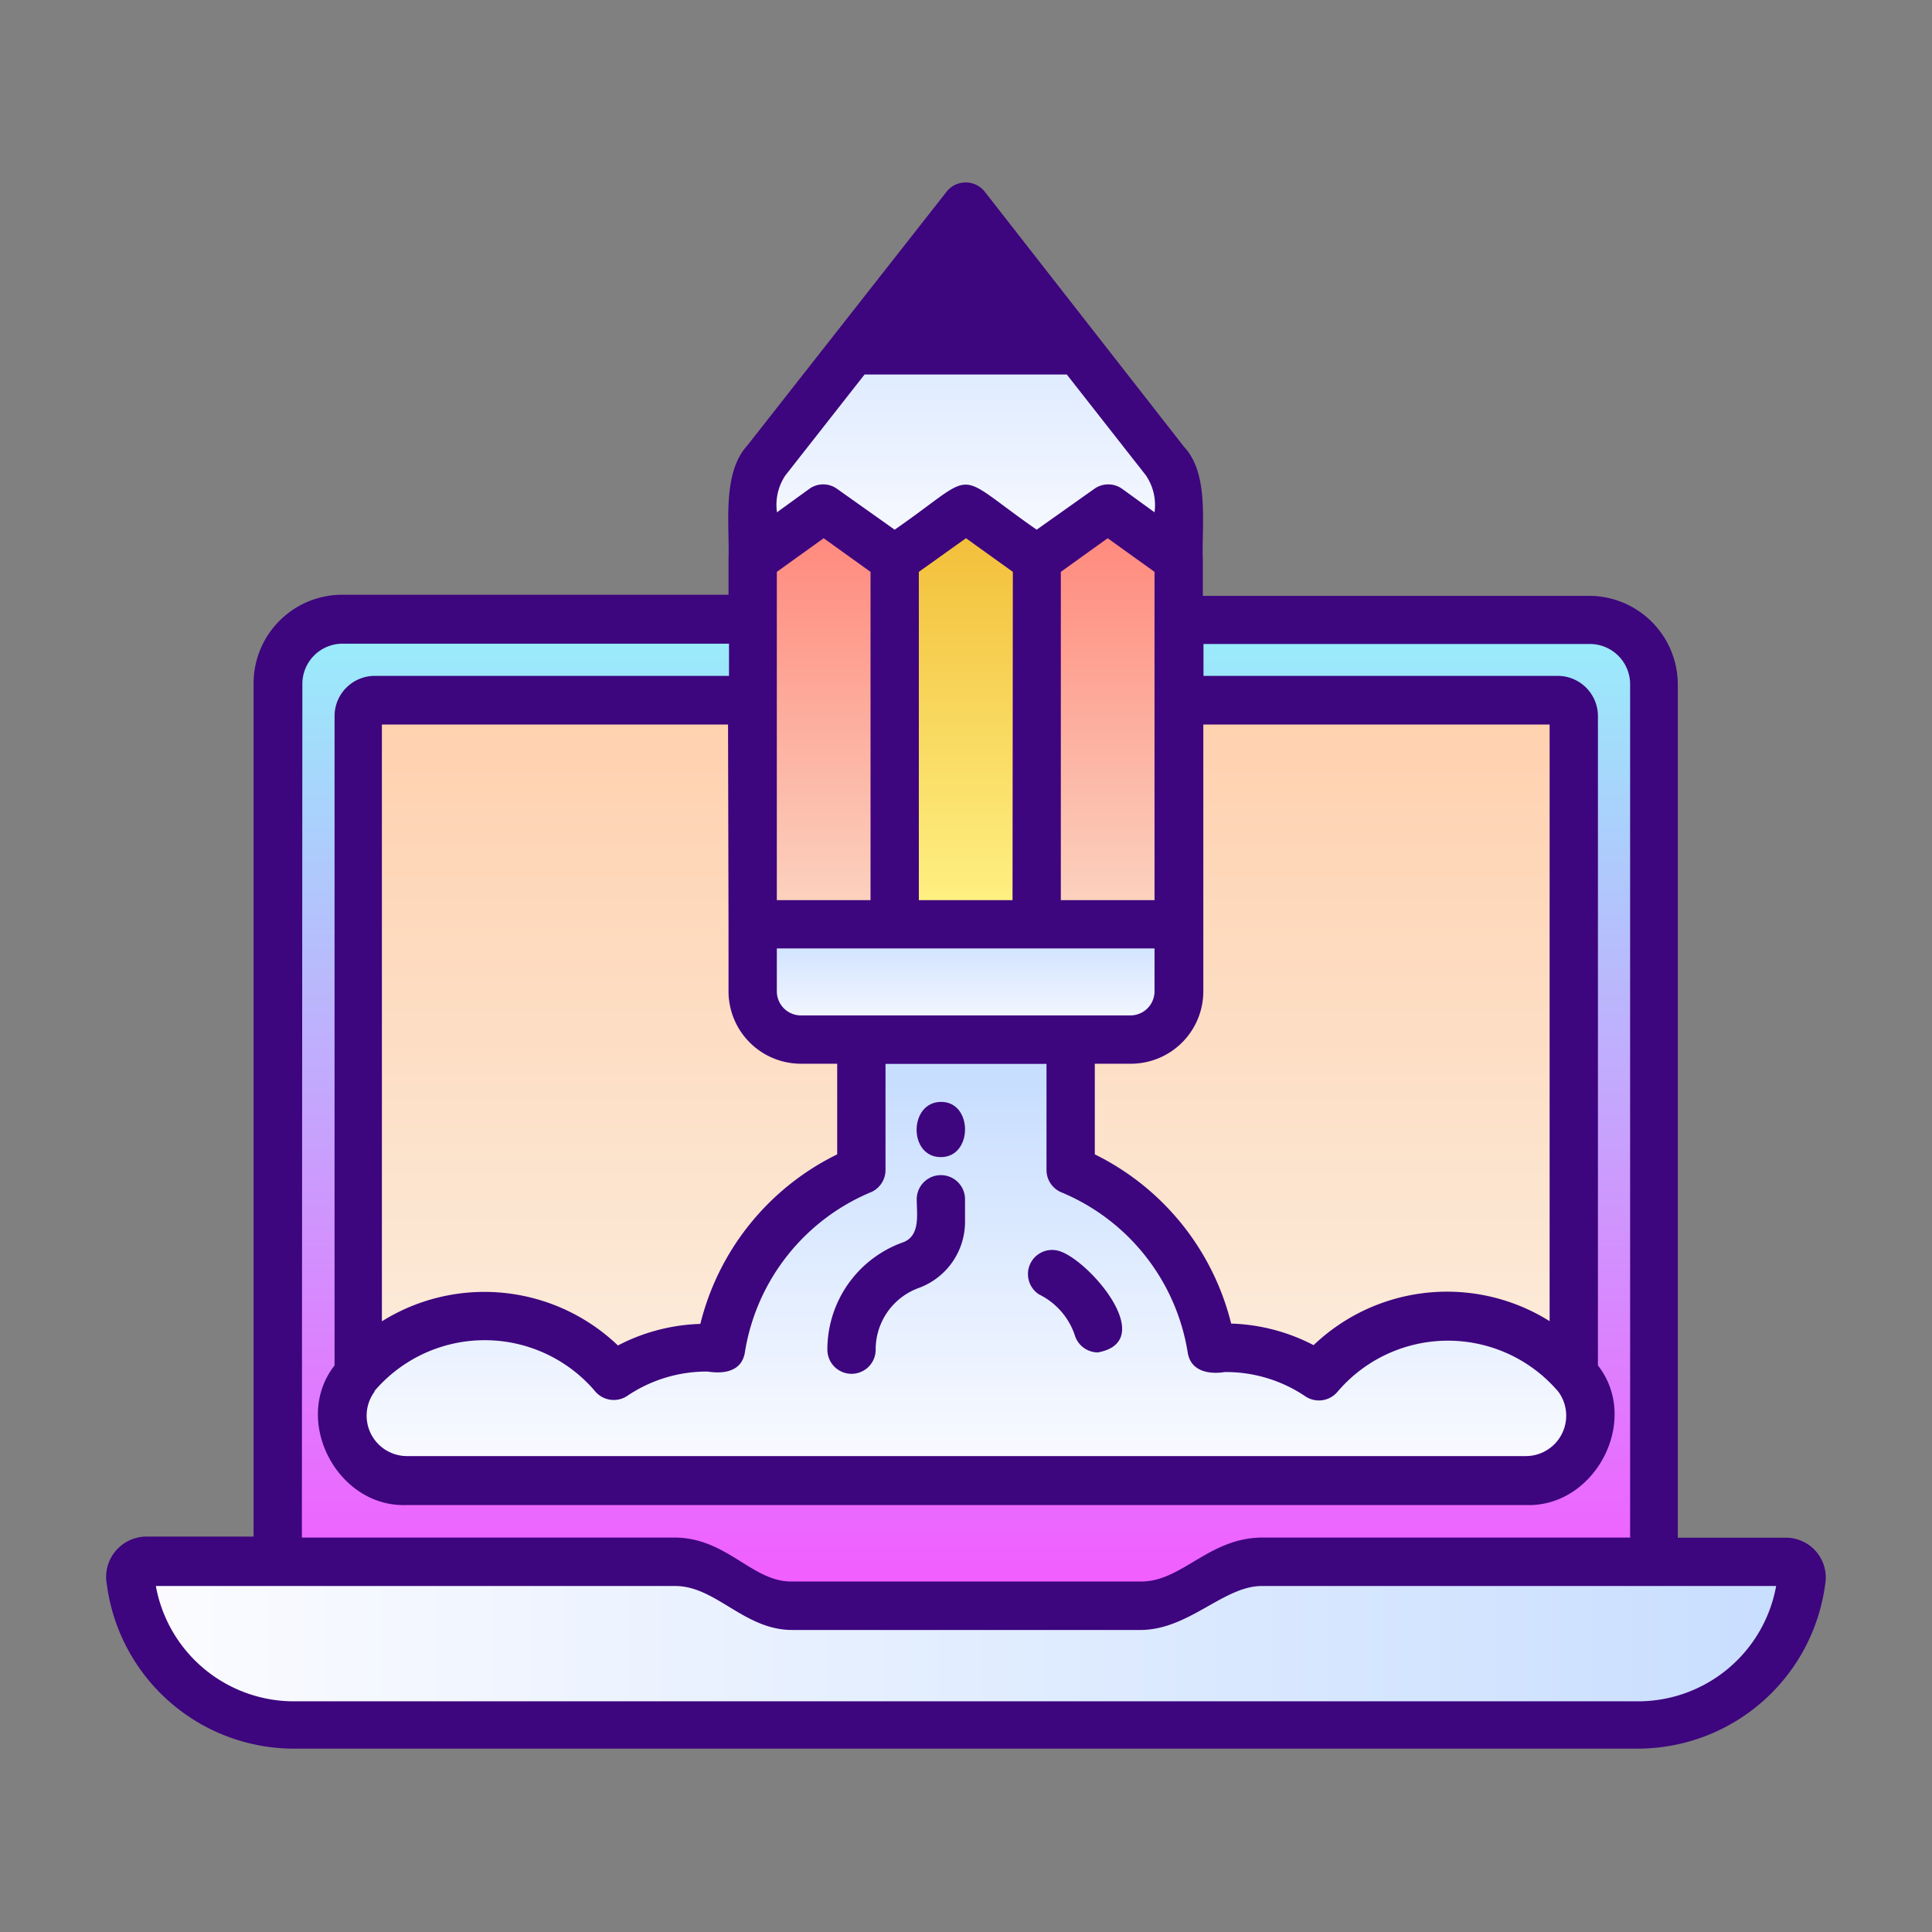 <svg xmlns="http://www.w3.org/2000/svg" xmlns:xlink="http://www.w3.org/1999/xlink" viewBox="0 0 120 120"><rect x="0" y="0" width="120" height="120" fill="#808080" stroke="none"/><linearGradient id="a" gradientUnits="userSpaceOnUse" x1="60" x2="60" y1="99.52" y2="40.04"><stop offset="0" stop-color="#f35bff"></stop><stop offset="1" stop-color="#9aebfb"></stop></linearGradient><linearGradient id="b" gradientUnits="userSpaceOnUse" x1="60" x2="60" y1="42.88" y2="89.01"><stop offset="0" stop-color="#ffd0ad"></stop><stop offset="1" stop-color="#fbeedf"></stop></linearGradient><linearGradient id="c" gradientUnits="userSpaceOnUse" x1="60" x2="60" y1="92.14" y2="67.22"><stop offset="0" stop-color="#fcfcff"></stop><stop offset="1" stop-color="#c8deff"></stop></linearGradient><linearGradient id="d" gradientTransform="matrix(0 -1 1 0 487.62 39.84)" x1="3.89" x2="27.02" xlink:href="#c" y1="-427.63" y2="-427.63"></linearGradient><linearGradient id="e" gradientUnits="userSpaceOnUse" x1="59.98" x2="59.98" y1="32.18" y2="57.1"><stop offset="0" stop-color="#f2bd37"></stop><stop offset="1" stop-color="#fff285"></stop></linearGradient><linearGradient id="f" gradientUnits="userSpaceOnUse" x1="51.16" x2="51.16" y1="32.18" y2="57.1"><stop offset="0" stop-color="#ff867a"></stop><stop offset="1" stop-color="#fbd5c1"></stop></linearGradient><linearGradient id="g" x1="68.8" x2="68.8" xlink:href="#f" y1="32.18" y2="57.1"></linearGradient><linearGradient id="h" gradientTransform="matrix(0 -1 1 0 487.62 39.84)" x1="-24.73" x2="-17.56" xlink:href="#c" y1="-427.63" y2="-427.63"></linearGradient><linearGradient id="i" x1="8.09" x2="111.91" xlink:href="#c" y1="102.09" y2="102.09" data-name="gri"></linearGradient><path d="m102.75 42.48v54.52h-24.38c-2.66-.1-4.82 2.83-7.49 2.73h-21.68c-2.68.12-4.63-2.85-7.32-2.73h-24.63v-54.52a4 4 0 0 1 4-4h77.5a4 4 0 0 1 4 4z" fill="url(#a)"></path><rect fill="url(#b)" height="48.5" rx="1" width="75.5" x="22.25" y="43.48"></rect><path d="m89.88 81.72a10.38 10.38 0 0 0 -8 3.76 10.38 10.38 0 0 0 -5.79-1.76 7.55 7.55 0 0 0 -.83 0 14.42 14.42 0 0 0 -8.78-11.1v-8.04h-12.95v8.09a14.42 14.42 0 0 0 -8.78 11.1 7.55 7.55 0 0 0 -.83 0 10.38 10.38 0 0 0 -5.79 1.76 10.42 10.42 0 0 0 -16 0 4 4 0 0 0 3.11 6.47h69.52a4 4 0 0 0 3.12-6.52 10.39 10.39 0 0 0 -8-3.76z" fill="url(#c)"></path><path d="m73.21 36h-26.46v-4.93a4 4 0 0 1 .85-2.46l12.4-15.79 12.36 15.79a4 4 0 0 1 .85 2.46z" fill="url(#d)"></path><path d="m64.39 57.41h-8.82v-22.67l4.41-3.15 4.41 3.15z" fill="url(#e)"></path><path d="m55.57 57.41h-8.82v-22.67l4.41-3.15 4.41 3.15z" fill="url(#f)"></path><path d="m73.21 57.41h-8.82v-22.67l4.41-3.15 4.41 3.15z" fill="url(#g)"></path><path d="m46.75 57.41h26.46a0 0 0 0 1 0 0v4.17a3 3 0 0 1 -3 3h-20.46a3 3 0 0 1 -3-3v-4.17a0 0 0 0 1 0 0z" fill="url(#h)"></path><path d="m101.87 107.17h-83.74a10.21 10.21 0 0 1 -10-8.94 1 1 0 0 1 1-1.22h32.75c2.69-.12 4.64 2.85 7.32 2.73h21.69c2.66.1 4.82-2.83 7.48-2.73h32.54a1 1 0 0 1 1 1.22 10.2 10.2 0 0 1 -10.04 8.94z" fill="url(#i)"></path><g fill="#3d057e"><path d="m52.89 85.33a1.5 1.5 0 0 0 1.5-1.5 4.06 4.06 0 0 1 2.67-3.83 4.38 4.38 0 0 0 2.88-4.11v-1.4a1.5 1.5 0 0 0 -3 0c0 .93.25 2.31-.9 2.69a7.07 7.07 0 0 0 -4.65 6.63 1.5 1.5 0 0 0 1.5 1.52z"></path><path d="m58.44 71.87c2 0 2-3.45 0-3.43s-2.02 3.44 0 3.43z"></path><path d="m64.54 80.4a4.37 4.37 0 0 1 2.24 2.6 1.5 1.5 0 0 0 1.42 1c3.72-.7-.43-5.59-2.33-6.27a1.5 1.5 0 0 0 -1.33 2.67z"></path><path d="m112.87 96.45a2.49 2.49 0 0 0 -2-.94h-6.66v-53a5.51 5.51 0 0 0 -5.5-5.5h-24s0-2.24 0-2.26c-.08-2.13.42-5.31-1.17-7l-12.38-15.85a1.51 1.51 0 0 0 -2.36 0l-12.39 15.78c-1.57 1.72-1.09 4.93-1.16 7v2.26h-24a5.51 5.51 0 0 0 -5.5 5.5v53h-6.66a2.51 2.51 0 0 0 -2.45 3 11.73 11.73 0 0 0 11.41 10.17h83.81a11.75 11.75 0 0 0 11.5-10.17 2.48 2.48 0 0 0 -.49-1.99zm-64.62-60.93 2.91-2.09 2.91 2.09v20.39h-5.82zm17.64 0 2.91-2.09 2.91 2.09v20.39h-5.82zm-16.14 27.55a1.5 1.5 0 0 1 -1.5-1.5v-2.66h23.46v2.66a1.5 1.5 0 0 1 -1.5 1.5zm13.14-7.16h-5.82v-20.39l2.93-2.09 2.91 2.09zm-17.64 1.5v4.16a4.5 4.5 0 0 0 4.5 4.5h2.25v5.63a16 16 0 0 0 -8.5 10.53 11.85 11.85 0 0 0 -5.12 1.34 12 12 0 0 0 -14.66-1.5v-37.07h21.5zm-22 29a9 9 0 0 1 13.71 0 1.51 1.51 0 0 0 2 .29 8.82 8.82 0 0 1 5-1.51c1 .16 2.13 0 2.31-1.22a13 13 0 0 1 7.87-9.94 1.5 1.5 0 0 0 .86-1.36v-6.59h10v6.59a1.5 1.5 0 0 0 .93 1.39 13 13 0 0 1 7.84 9.94c.18 1.17 1.31 1.38 2.31 1.22a8.82 8.82 0 0 1 5 1.51 1.51 1.51 0 0 0 2-.29 9 9 0 0 1 13.71 0 2.51 2.51 0 0 1 -2 4h-69.55a2.51 2.51 0 0 1 -1.97-4.01zm73-4.35a12 12 0 0 0 -14.66 1.49 11.85 11.85 0 0 0 -5.12-1.34 16 16 0 0 0 -8.47-10.51v-5.63h2.24a4.5 4.5 0 0 0 4.5-4.5v-16.57h21.51zm-47.47-52.53 4.92-6.27h12.56l4.91 6.26a3.28 3.28 0 0 1 .54 2.3l-2-1.45a1.49 1.49 0 0 0 -1.75 0l-3.57 2.53c-5.38-3.74-3.45-3.72-8.82 0l-3.57-2.53a1.47 1.47 0 0 0 -1.74 0l-2 1.45a3.28 3.28 0 0 1 .52-2.29zm-30 12.95a2.5 2.5 0 0 1 2.5-2.5h24v2h-22a2.5 2.5 0 0 0 -2.5 2.5v40.33c-2.66 3.4.16 8.84 4.49 8.67h69.49c4.31.17 7.16-5.26 4.49-8.67v-40.33a2.5 2.5 0 0 0 -2.5-2.5h-22v-1.98h24a2.5 2.5 0 0 1 2.5 2.5v53h-22.82c-3.34 0-5 2.73-7.54 2.73h-21.76c-2.43 0-4-2.73-7.25-2.73h-23.13zm83.19 63.19h-83.91a8.72 8.72 0 0 1 -8.38-7.16h32.26c2.53 0 4.28 2.73 7.26 2.73h21.63c3 0 5.17-2.73 7.54-2.73h31.95a8.72 8.72 0 0 1 -8.38 7.16z"></path></g></svg>